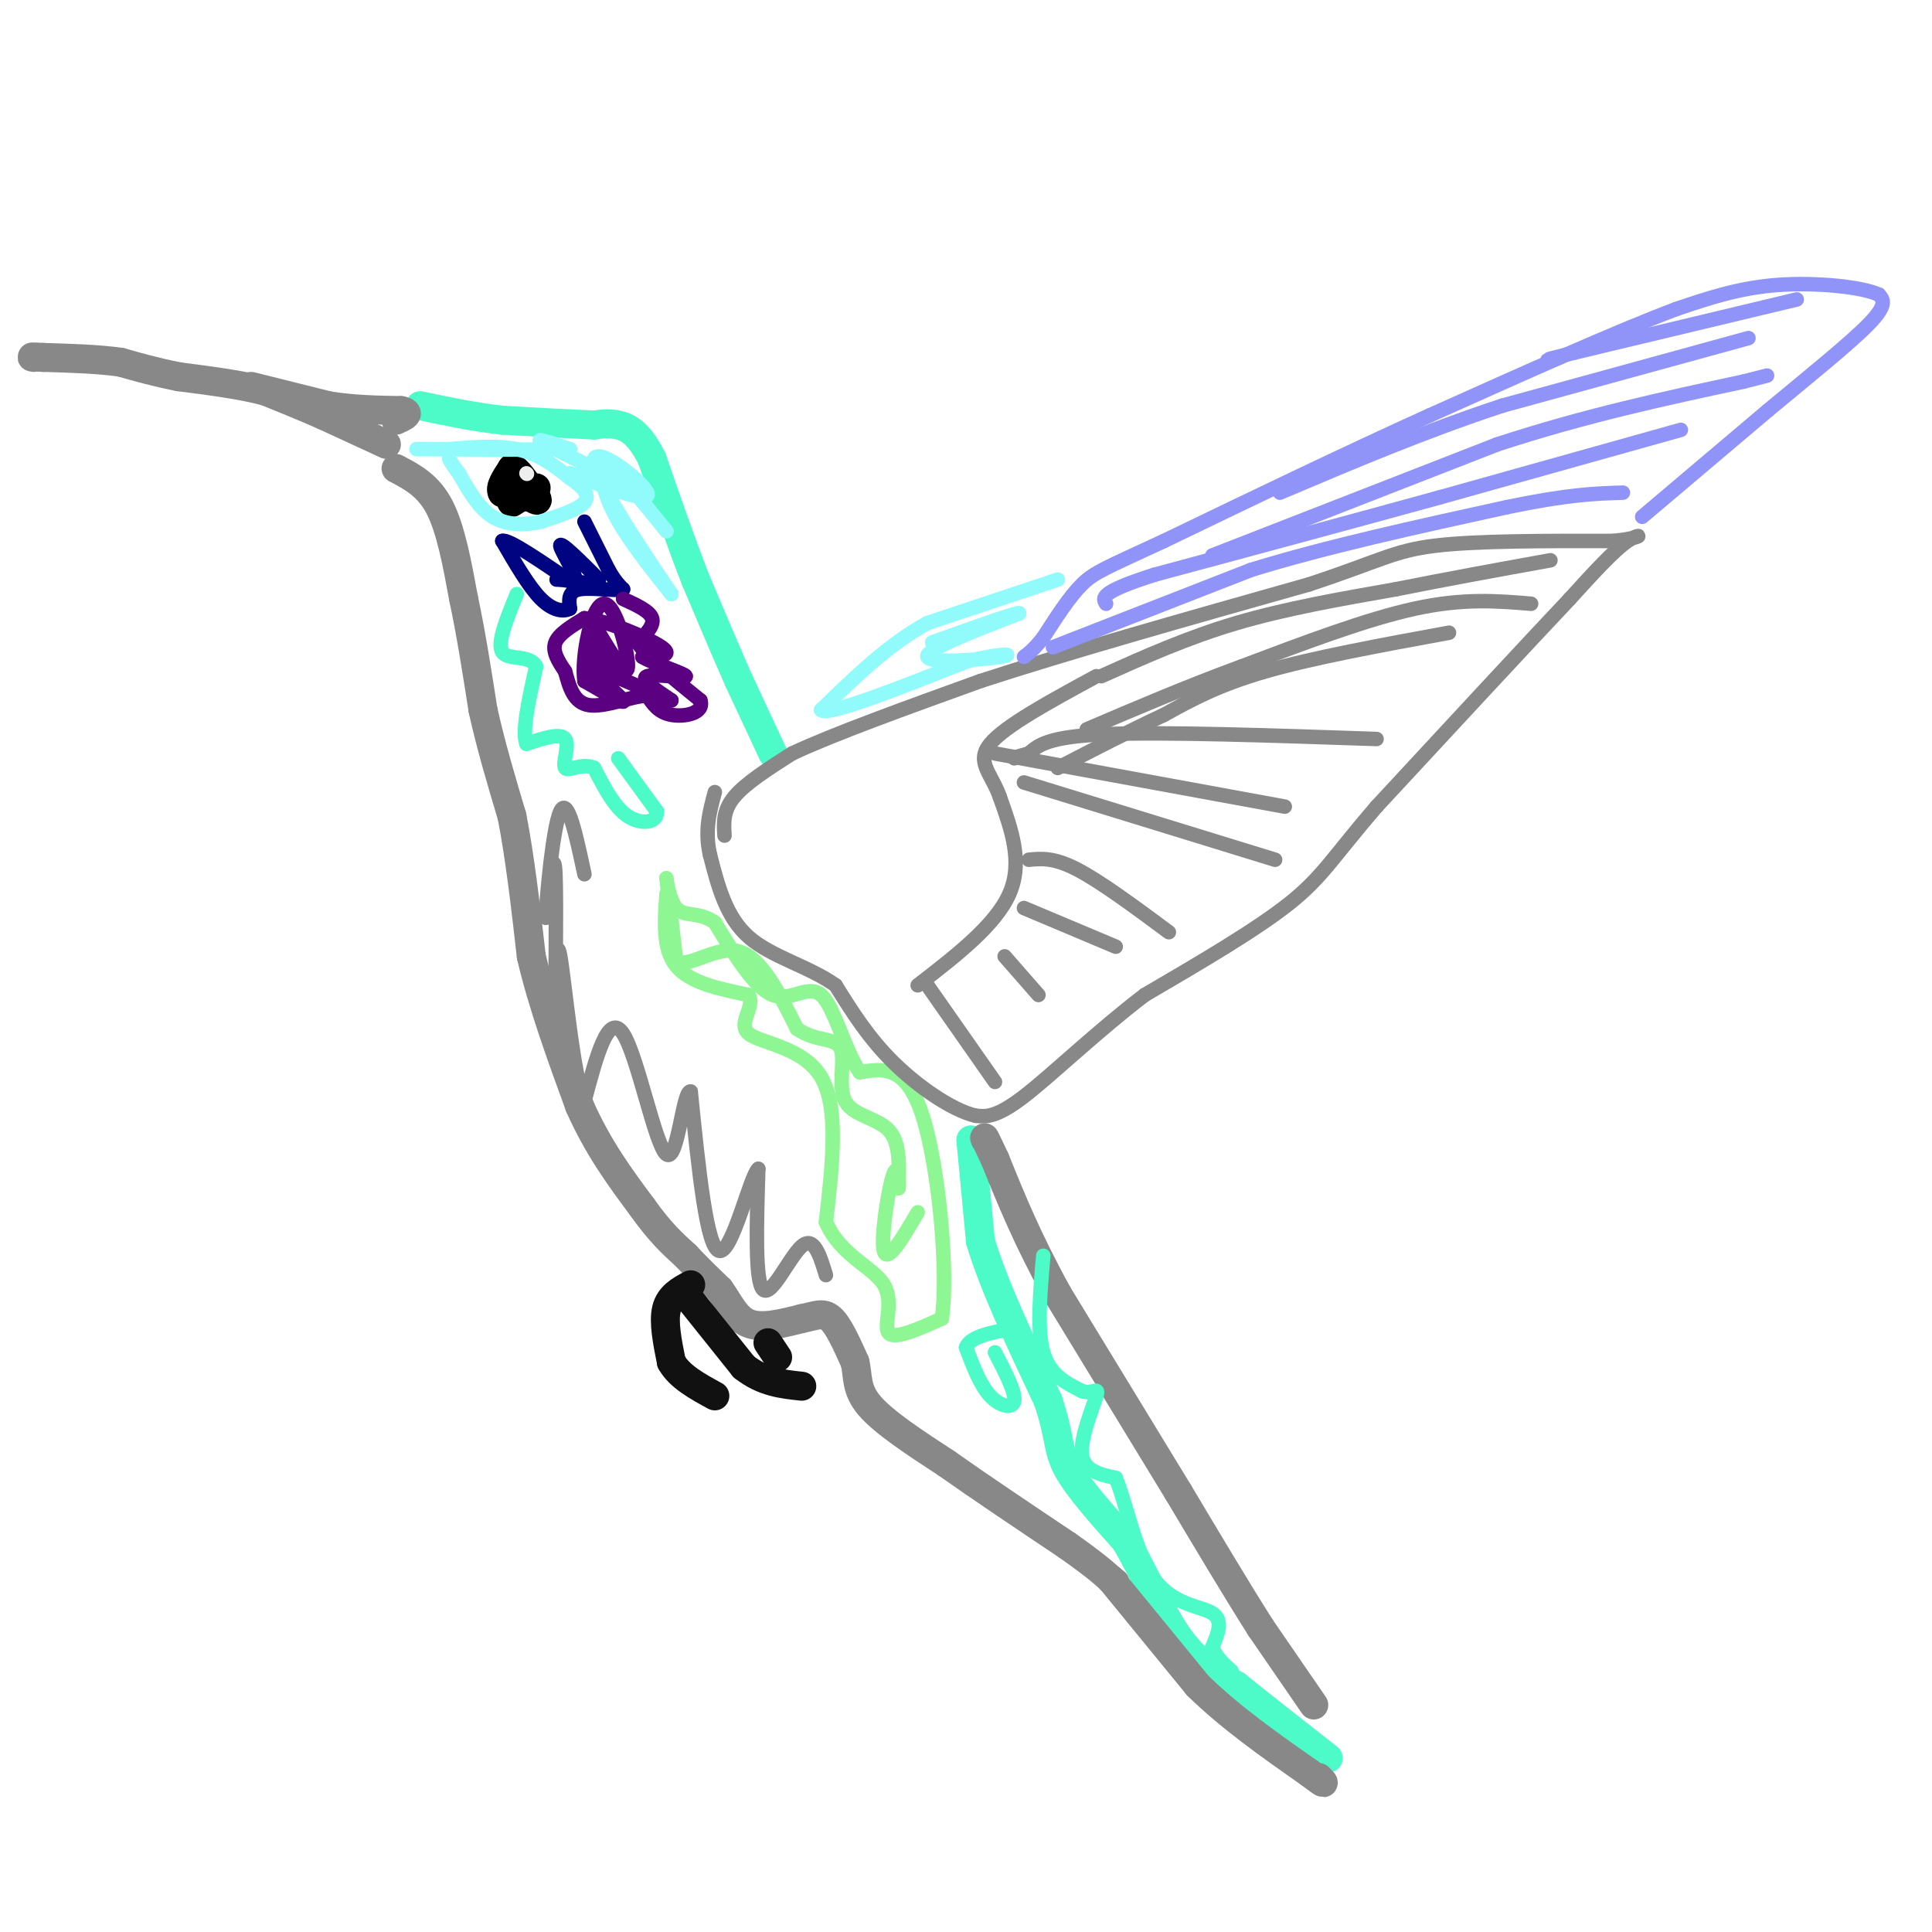 <svg viewBox='0 0 400 400' version='1.1' xmlns='http://www.w3.org/2000/svg' xmlns:xlink='http://www.w3.org/1999/xlink'><g fill='none' stroke='#4DFBC8' stroke-width='6' stroke-linecap='round' stroke-linejoin='round'><path d='M160,156c0.000,0.000 -7.000,-15.000 -7,-15'/><path d='M153,141c-2.667,-6.000 -5.833,-13.500 -9,-21'/><path d='M144,120c-3.000,-7.667 -6.000,-16.333 -9,-25'/><path d='M135,95c-2.733,-5.444 -5.067,-6.556 -7,-7c-1.933,-0.444 -3.467,-0.222 -5,0'/><path d='M123,88c-4.000,-0.167 -11.500,-0.583 -19,-1'/><path d='M104,87c-6.000,-0.667 -11.500,-1.833 -17,-3'/><path d='M201,236c0.000,0.000 2.000,21.000 2,21'/><path d='M203,257c2.667,9.000 8.333,21.000 14,33'/><path d='M217,290c2.533,7.578 1.867,10.022 4,14c2.133,3.978 7.067,9.489 12,15'/><path d='M233,319c3.778,6.333 7.222,14.667 11,20c3.778,5.333 7.889,7.667 12,10'/><path d='M256,349c5.167,4.167 12.083,9.583 19,15'/></g>
<g fill='none' stroke='#888888' stroke-width='6' stroke-linecap='round' stroke-linejoin='round'><path d='M272,353c0.000,0.000 -11.000,-16.000 -11,-16'/><path d='M261,337c-4.667,-7.333 -10.833,-17.667 -17,-28'/><path d='M244,309c-7.000,-11.500 -16.000,-26.250 -25,-41'/><path d='M219,268c-6.333,-11.500 -9.667,-19.750 -13,-28'/><path d='M206,240c-2.500,-5.333 -2.250,-4.667 -2,-4'/><path d='M82,97c3.333,1.750 6.667,3.500 9,8c2.333,4.500 3.667,11.750 5,19'/><path d='M96,124c1.500,7.000 2.750,15.000 4,23'/><path d='M100,147c1.667,7.500 3.833,14.750 6,22'/><path d='M106,169c1.667,8.500 2.833,18.750 4,29'/><path d='M110,198c2.333,10.000 6.167,20.500 10,31'/><path d='M120,229c3.833,8.667 8.417,14.833 13,21'/><path d='M133,250c3.667,5.167 6.333,7.583 9,10'/><path d='M142,260c2.667,2.833 4.833,4.917 7,7'/><path d='M149,267c1.933,2.689 3.267,5.911 6,7c2.733,1.089 6.867,0.044 11,-1'/><path d='M166,273c2.822,-0.556 4.378,-1.444 6,0c1.622,1.444 3.311,5.222 5,9'/><path d='M177,282c0.733,2.867 0.067,5.533 3,9c2.933,3.467 9.467,7.733 16,12'/><path d='M196,303c6.833,4.833 15.917,10.917 25,17'/><path d='M221,320c5.667,4.000 7.333,5.500 9,7'/><path d='M230,327c1.500,1.167 0.750,0.583 0,0'/><path d='M230,327c0.000,0.000 18.000,22.000 18,22'/><path d='M248,349c6.833,6.667 14.917,12.333 23,18'/><path d='M271,367c4.167,3.167 3.083,2.083 2,1'/></g>
<g fill='none' stroke='#111111' stroke-width='6' stroke-linecap='round' stroke-linejoin='round'><path d='M143,266c-2.167,1.167 -4.333,2.333 -5,5c-0.667,2.667 0.167,6.833 1,11'/><path d='M139,282c1.667,3.000 5.333,5.000 9,7'/><path d='M142,268c0.000,0.000 12.000,15.000 12,15'/><path d='M154,283c4.000,3.167 8.000,3.583 12,4'/><path d='M159,278c0.000,0.000 2.000,3.000 2,3'/></g>
<g fill='none' stroke='#888888' stroke-width='6' stroke-linecap='round' stroke-linejoin='round'><path d='M80,92c0.000,0.000 -13.000,-6.000 -13,-6'/><path d='M67,86c-4.167,-1.833 -8.083,-3.417 -12,-5'/><path d='M55,81c-5.000,-1.333 -11.500,-2.167 -18,-3'/><path d='M37,78c-5.000,-1.000 -8.500,-2.000 -12,-3'/><path d='M25,75c-4.667,-0.667 -10.333,-0.833 -16,-1'/><path d='M9,74c-3.000,-0.167 -2.500,-0.083 -2,0'/><path d='M52,80c0.000,0.000 16.000,4.000 16,4'/><path d='M68,84c5.167,0.833 10.083,0.917 15,1'/><path d='M83,85c2.333,0.500 0.667,1.250 -1,2'/></g>
<g fill='none' stroke='#000000' stroke-width='6' stroke-linecap='round' stroke-linejoin='round'><path d='M111,101c0.000,0.000 -5.000,3.000 -5,3'/><path d='M106,104c-0.833,-0.667 -0.417,-3.833 0,-7'/><path d='M106,97c0.833,-0.167 2.917,2.917 5,6'/><path d='M111,103c0.667,1.000 -0.167,0.500 -1,0'/><path d='M110,103c-1.167,-0.167 -3.583,-0.583 -6,-1'/><path d='M104,102c-0.667,-1.000 0.667,-3.000 2,-5'/></g>
<g fill='none' stroke='#EEEEEE' stroke-width='3' stroke-linecap='round' stroke-linejoin='round'><path d='M109,98c0.000,0.000 0.100,0.100 0.1,0.1'/></g>
<g fill='none' stroke='#000481' stroke-width='3' stroke-linecap='round' stroke-linejoin='round'><path d='M121,108c0.000,0.000 5.000,10.000 5,10'/><path d='M126,118c1.333,2.333 2.167,3.167 3,4'/><path d='M129,122c-1.444,0.444 -6.556,-0.444 -9,0c-2.444,0.444 -2.222,2.222 -2,4'/><path d='M118,126c-1.289,0.711 -3.511,0.489 -6,-2c-2.489,-2.489 -5.244,-7.244 -8,-12'/><path d='M104,112c1.167,-0.500 8.083,4.250 15,9'/><path d='M119,121c1.311,-0.689 -2.911,-6.911 -3,-8c-0.089,-1.089 3.956,2.956 8,7'/><path d='M124,120c0.000,1.167 -4.000,0.583 -8,0'/><path d='M116,120c-1.333,0.000 -0.667,0.000 0,0'/></g>
<g fill='none' stroke='#5A0081' stroke-width='3' stroke-linecap='round' stroke-linejoin='round'><path d='M129,124c2.750,1.250 5.500,2.500 6,4c0.500,1.500 -1.250,3.250 -3,5'/><path d='M132,133c1.667,2.833 7.333,7.417 13,12'/><path d='M145,145c0.911,2.711 -3.311,3.489 -6,3c-2.689,-0.489 -3.844,-2.244 -5,-4'/><path d='M134,144c-3.222,0.133 -8.778,2.467 -12,2c-3.222,-0.467 -4.111,-3.733 -5,-7'/><path d='M117,139c-1.489,-2.200 -2.711,-4.200 -2,-6c0.711,-1.800 3.356,-3.400 6,-5'/><path d='M121,128c4.667,0.467 13.333,4.133 16,6c2.667,1.867 -0.667,1.933 -4,2'/><path d='M133,136c1.952,1.274 8.833,3.458 9,4c0.167,0.542 -6.381,-0.560 -8,0c-1.619,0.560 1.690,2.780 5,5'/><path d='M139,145c-3.012,-0.988 -13.042,-5.958 -15,-6c-1.958,-0.042 4.155,4.845 5,6c0.845,1.155 -3.577,-1.423 -8,-4'/><path d='M121,141c-0.702,-5.095 1.542,-15.833 4,-16c2.458,-0.167 5.131,10.238 5,13c-0.131,2.762 -3.065,-2.119 -6,-7'/><path d='M124,131c-1.155,0.595 -1.042,5.583 0,8c1.042,2.417 3.012,2.262 3,1c-0.012,-1.262 -2.006,-3.631 -4,-6'/></g>
<g fill='none' stroke='#4DFBC8' stroke-width='3' stroke-linecap='round' stroke-linejoin='round'><path d='M128,157c0.000,0.000 8.000,11.000 8,11'/><path d='M136,168c0.222,2.378 -3.222,2.822 -6,1c-2.778,-1.822 -4.889,-5.911 -7,-10'/><path d='M123,159c-2.536,-1.179 -5.375,0.875 -6,0c-0.625,-0.875 0.964,-4.679 0,-6c-0.964,-1.321 -4.482,-0.161 -8,1'/><path d='M109,154c-1.000,-2.500 0.500,-9.250 2,-16'/><path d='M111,138c-1.378,-2.622 -5.822,-1.178 -7,-3c-1.178,-1.822 0.911,-6.911 3,-12'/><path d='M206,280c2.133,4.111 4.267,8.222 4,10c-0.267,1.778 -2.933,1.222 -5,-1c-2.067,-2.222 -3.533,-6.111 -5,-10'/><path d='M200,279c0.833,-2.333 5.417,-3.167 10,-4'/><path d='M216,260c-0.667,7.667 -1.333,15.333 0,20c1.333,4.667 4.667,6.333 8,8'/><path d='M224,288c2.179,0.810 3.625,-1.167 3,1c-0.625,2.167 -3.321,8.476 -3,12c0.321,3.524 3.661,4.262 7,5'/><path d='M231,306c2.179,5.190 4.125,15.667 8,21c3.875,5.333 9.679,5.524 12,7c2.321,1.476 1.161,4.238 0,7'/><path d='M251,341c0.667,2.000 2.333,3.500 4,5'/></g>
<g fill='none' stroke='#8EF693' stroke-width='3' stroke-linecap='round' stroke-linejoin='round'><path d='M138,185c-0.417,5.750 -0.833,11.500 2,15c2.833,3.500 8.917,4.750 15,6'/><path d='M155,206c1.440,2.560 -2.458,5.958 0,8c2.458,2.042 11.274,2.726 15,9c3.726,6.274 2.363,18.137 1,30'/><path d='M171,253c2.940,6.952 9.792,9.333 12,13c2.208,3.667 -0.226,8.619 1,10c1.226,1.381 6.113,-0.810 11,-3'/><path d='M195,273c1.400,-9.400 -0.600,-31.400 -4,-42c-3.400,-10.600 -8.200,-9.800 -13,-9'/><path d='M178,222c-3.369,-5.190 -5.292,-13.667 -8,-16c-2.708,-2.333 -6.202,1.476 -10,0c-3.798,-1.476 -7.899,-8.238 -12,-15'/><path d='M148,191c-3.524,-2.440 -6.333,-1.042 -8,-3c-1.667,-1.958 -2.190,-7.274 -2,-6c0.190,1.274 1.095,9.137 2,17'/><path d='M140,199c2.667,1.489 8.333,-3.289 13,-2c4.667,1.289 8.333,8.644 12,16'/><path d='M165,213c3.971,2.772 7.900,1.702 9,4c1.100,2.298 -0.627,7.965 1,11c1.627,3.035 6.608,3.439 9,6c2.392,2.561 2.196,7.281 2,12'/><path d='M186,246c0.286,0.131 0.000,-5.542 -1,-3c-1.000,2.542 -2.714,13.298 -2,16c0.714,2.702 3.857,-2.649 7,-8'/></g>
<g fill='none' stroke='#888888' stroke-width='3' stroke-linecap='round' stroke-linejoin='round'><path d='M171,264c-1.244,-4.089 -2.489,-8.178 -5,-6c-2.511,2.178 -6.289,10.622 -8,9c-1.711,-1.622 -1.356,-13.311 -1,-25'/><path d='M157,242c-1.667,1.356 -5.333,17.244 -8,17c-2.667,-0.244 -4.333,-16.622 -6,-33'/><path d='M143,226c-1.619,-0.512 -2.667,14.708 -5,13c-2.333,-1.708 -5.952,-20.345 -9,-25c-3.048,-4.655 -5.524,4.673 -8,14'/><path d='M121,228c-2.311,-5.111 -4.089,-24.889 -5,-30c-0.911,-5.111 -0.956,4.444 -1,14'/><path d='M115,212c-0.067,-5.111 0.267,-24.889 0,-31c-0.267,-6.111 -1.133,1.444 -2,9'/><path d='M113,190c0.133,-4.067 1.467,-18.733 3,-22c1.533,-3.267 3.267,4.867 5,13'/><path d='M150,173c-0.167,-2.583 -0.333,-5.167 2,-8c2.333,-2.833 7.167,-5.917 12,-9'/><path d='M164,156c8.500,-4.000 23.750,-9.500 39,-15'/><path d='M203,141c17.833,-5.833 42.917,-12.917 68,-20'/><path d='M271,121c14.711,-4.844 17.489,-6.956 26,-8c8.511,-1.044 22.756,-1.022 37,-1'/><path d='M334,112c6.956,-0.689 5.844,-1.911 3,0c-2.844,1.911 -7.422,6.956 -12,12'/><path d='M325,124c-8.667,9.167 -24.333,26.083 -40,43'/><path d='M285,167c-8.889,10.289 -11.111,14.511 -18,20c-6.889,5.489 -18.444,12.244 -30,19'/><path d='M237,206c-9.778,7.444 -19.222,16.556 -25,21c-5.778,4.444 -7.889,4.222 -10,4'/><path d='M202,231c-4.800,-1.111 -11.800,-5.889 -17,-11c-5.200,-5.111 -8.600,-10.556 -12,-16'/><path d='M173,204c-5.511,-3.956 -13.289,-5.844 -18,-10c-4.711,-4.156 -6.356,-10.578 -8,-17'/><path d='M147,177c-1.167,-5.000 -0.083,-9.000 1,-13'/><path d='M190,204c8.083,-6.250 16.167,-12.500 19,-19c2.833,-6.500 0.417,-13.250 -2,-20'/><path d='M207,165c-1.733,-4.933 -5.067,-7.267 -2,-11c3.067,-3.733 12.533,-8.867 22,-14'/><path d='M228,140c8.917,-4.000 17.833,-8.000 28,-11c10.167,-3.000 21.583,-5.000 33,-7'/><path d='M289,122c10.833,-2.167 21.417,-4.083 32,-6'/><path d='M317,125c-7.000,-0.583 -14.000,-1.167 -24,1c-10.000,2.167 -23.000,7.083 -36,12'/><path d='M257,138c-11.333,4.167 -21.667,8.583 -32,13'/><path d='M300,131c-14.083,2.583 -28.167,5.167 -38,8c-9.833,2.833 -15.417,5.917 -21,9'/><path d='M241,148c-7.167,3.333 -14.583,7.167 -22,11'/><path d='M285,153c-22.000,-0.750 -44.000,-1.500 -56,-1c-12.000,0.500 -14.000,2.250 -16,4'/><path d='M213,156c-3.167,0.833 -3.083,0.917 -3,1'/><path d='M266,167c0.000,0.000 -60.000,-11.000 -60,-11'/><path d='M212,162c0.000,0.000 52.000,16.000 52,16'/><path d='M213,178c2.583,-0.250 5.167,-0.500 10,2c4.833,2.500 11.917,7.750 19,13'/><path d='M212,188c0.000,0.000 19.000,8.000 19,8'/><path d='M208,198c0.000,0.000 7.000,8.000 7,8'/><path d='M192,204c0.000,0.000 14.000,20.000 14,20'/></g>
<g fill='none' stroke='#9094F9' stroke-width='3' stroke-linecap='round' stroke-linejoin='round'><path d='M340,107c0.000,0.000 26.000,-22.000 26,-22'/><path d='M366,85c8.622,-7.156 17.178,-14.044 21,-18c3.822,-3.956 2.911,-4.978 2,-6'/><path d='M389,61c-3.422,-1.600 -12.978,-2.600 -21,-2c-8.022,0.600 -14.511,2.800 -21,5'/><path d='M347,64c-12.000,4.500 -31.500,13.250 -51,22'/><path d='M296,86c-17.667,8.000 -36.333,17.000 -55,26'/><path d='M241,112c-11.978,5.556 -14.422,6.444 -17,9c-2.578,2.556 -5.289,6.778 -8,11'/><path d='M216,132c-2.000,2.500 -3.000,3.250 -4,4'/><path d='M218,134c0.000,0.000 41.000,-16.000 41,-16'/><path d='M259,118c15.667,-4.833 34.333,-8.917 53,-13'/><path d='M312,105c12.833,-2.667 18.417,-2.833 24,-3'/><path d='M348,89c0.000,0.000 -50.000,14.000 -50,14'/><path d='M298,103c-18.167,5.000 -38.583,10.500 -59,16'/><path d='M239,119c-11.500,3.667 -10.750,4.833 -10,6'/><path d='M251,115c0.000,0.000 59.000,-23.000 59,-23'/><path d='M310,92c18.333,-6.000 34.667,-9.500 51,-13'/><path d='M361,79c8.500,-2.167 4.250,-1.083 0,0'/><path d='M362,70c0.000,0.000 -51.000,14.000 -51,14'/><path d='M311,84c-16.167,5.333 -31.083,11.667 -46,18'/><path d='M372,62c0.000,0.000 -46.000,11.000 -46,11'/><path d='M326,73c-8.167,2.000 -5.583,1.500 -3,1'/></g>
<g fill='none' stroke='#91FBFB' stroke-width='3' stroke-linecap='round' stroke-linejoin='round'><path d='M219,120c0.000,0.000 -27.000,9.000 -27,9'/><path d='M192,129c-8.167,4.500 -15.083,11.250 -22,18'/><path d='M170,147c1.333,1.333 15.667,-4.333 30,-10'/><path d='M200,137c7.345,-1.881 10.708,-1.583 7,-1c-3.708,0.583 -14.488,1.452 -15,0c-0.512,-1.452 9.244,-5.226 19,-9'/><path d='M211,127c0.167,-0.500 -8.917,2.750 -18,6'/><path d='M138,110c-4.911,-6.111 -9.822,-12.222 -12,-13c-2.178,-0.778 -1.622,3.778 1,9c2.622,5.222 7.311,11.111 12,17'/><path d='M139,123c-2.607,-3.881 -15.125,-22.083 -16,-27c-0.875,-4.917 9.893,3.452 11,6c1.107,2.548 -7.446,-0.726 -16,-4'/><path d='M118,98c0.738,0.321 10.583,3.125 10,2c-0.583,-1.125 -11.595,-6.179 -15,-8c-3.405,-1.821 0.798,-0.411 5,1'/><path d='M118,93c-5.844,0.156 -22.956,0.044 -29,0c-6.044,-0.044 -1.022,-0.022 4,0'/><path d='M93,93c3.244,-0.267 9.356,-0.933 14,0c4.644,0.933 7.822,3.467 11,6'/><path d='M118,99c2.778,1.867 4.222,3.533 3,5c-1.222,1.467 -5.111,2.733 -9,4'/><path d='M112,108c-3.311,0.800 -7.089,0.800 -10,-1c-2.911,-1.800 -4.956,-5.400 -7,-9'/><path d='M95,98c-1.500,-2.000 -1.750,-2.500 -2,-3'/></g>
</svg>